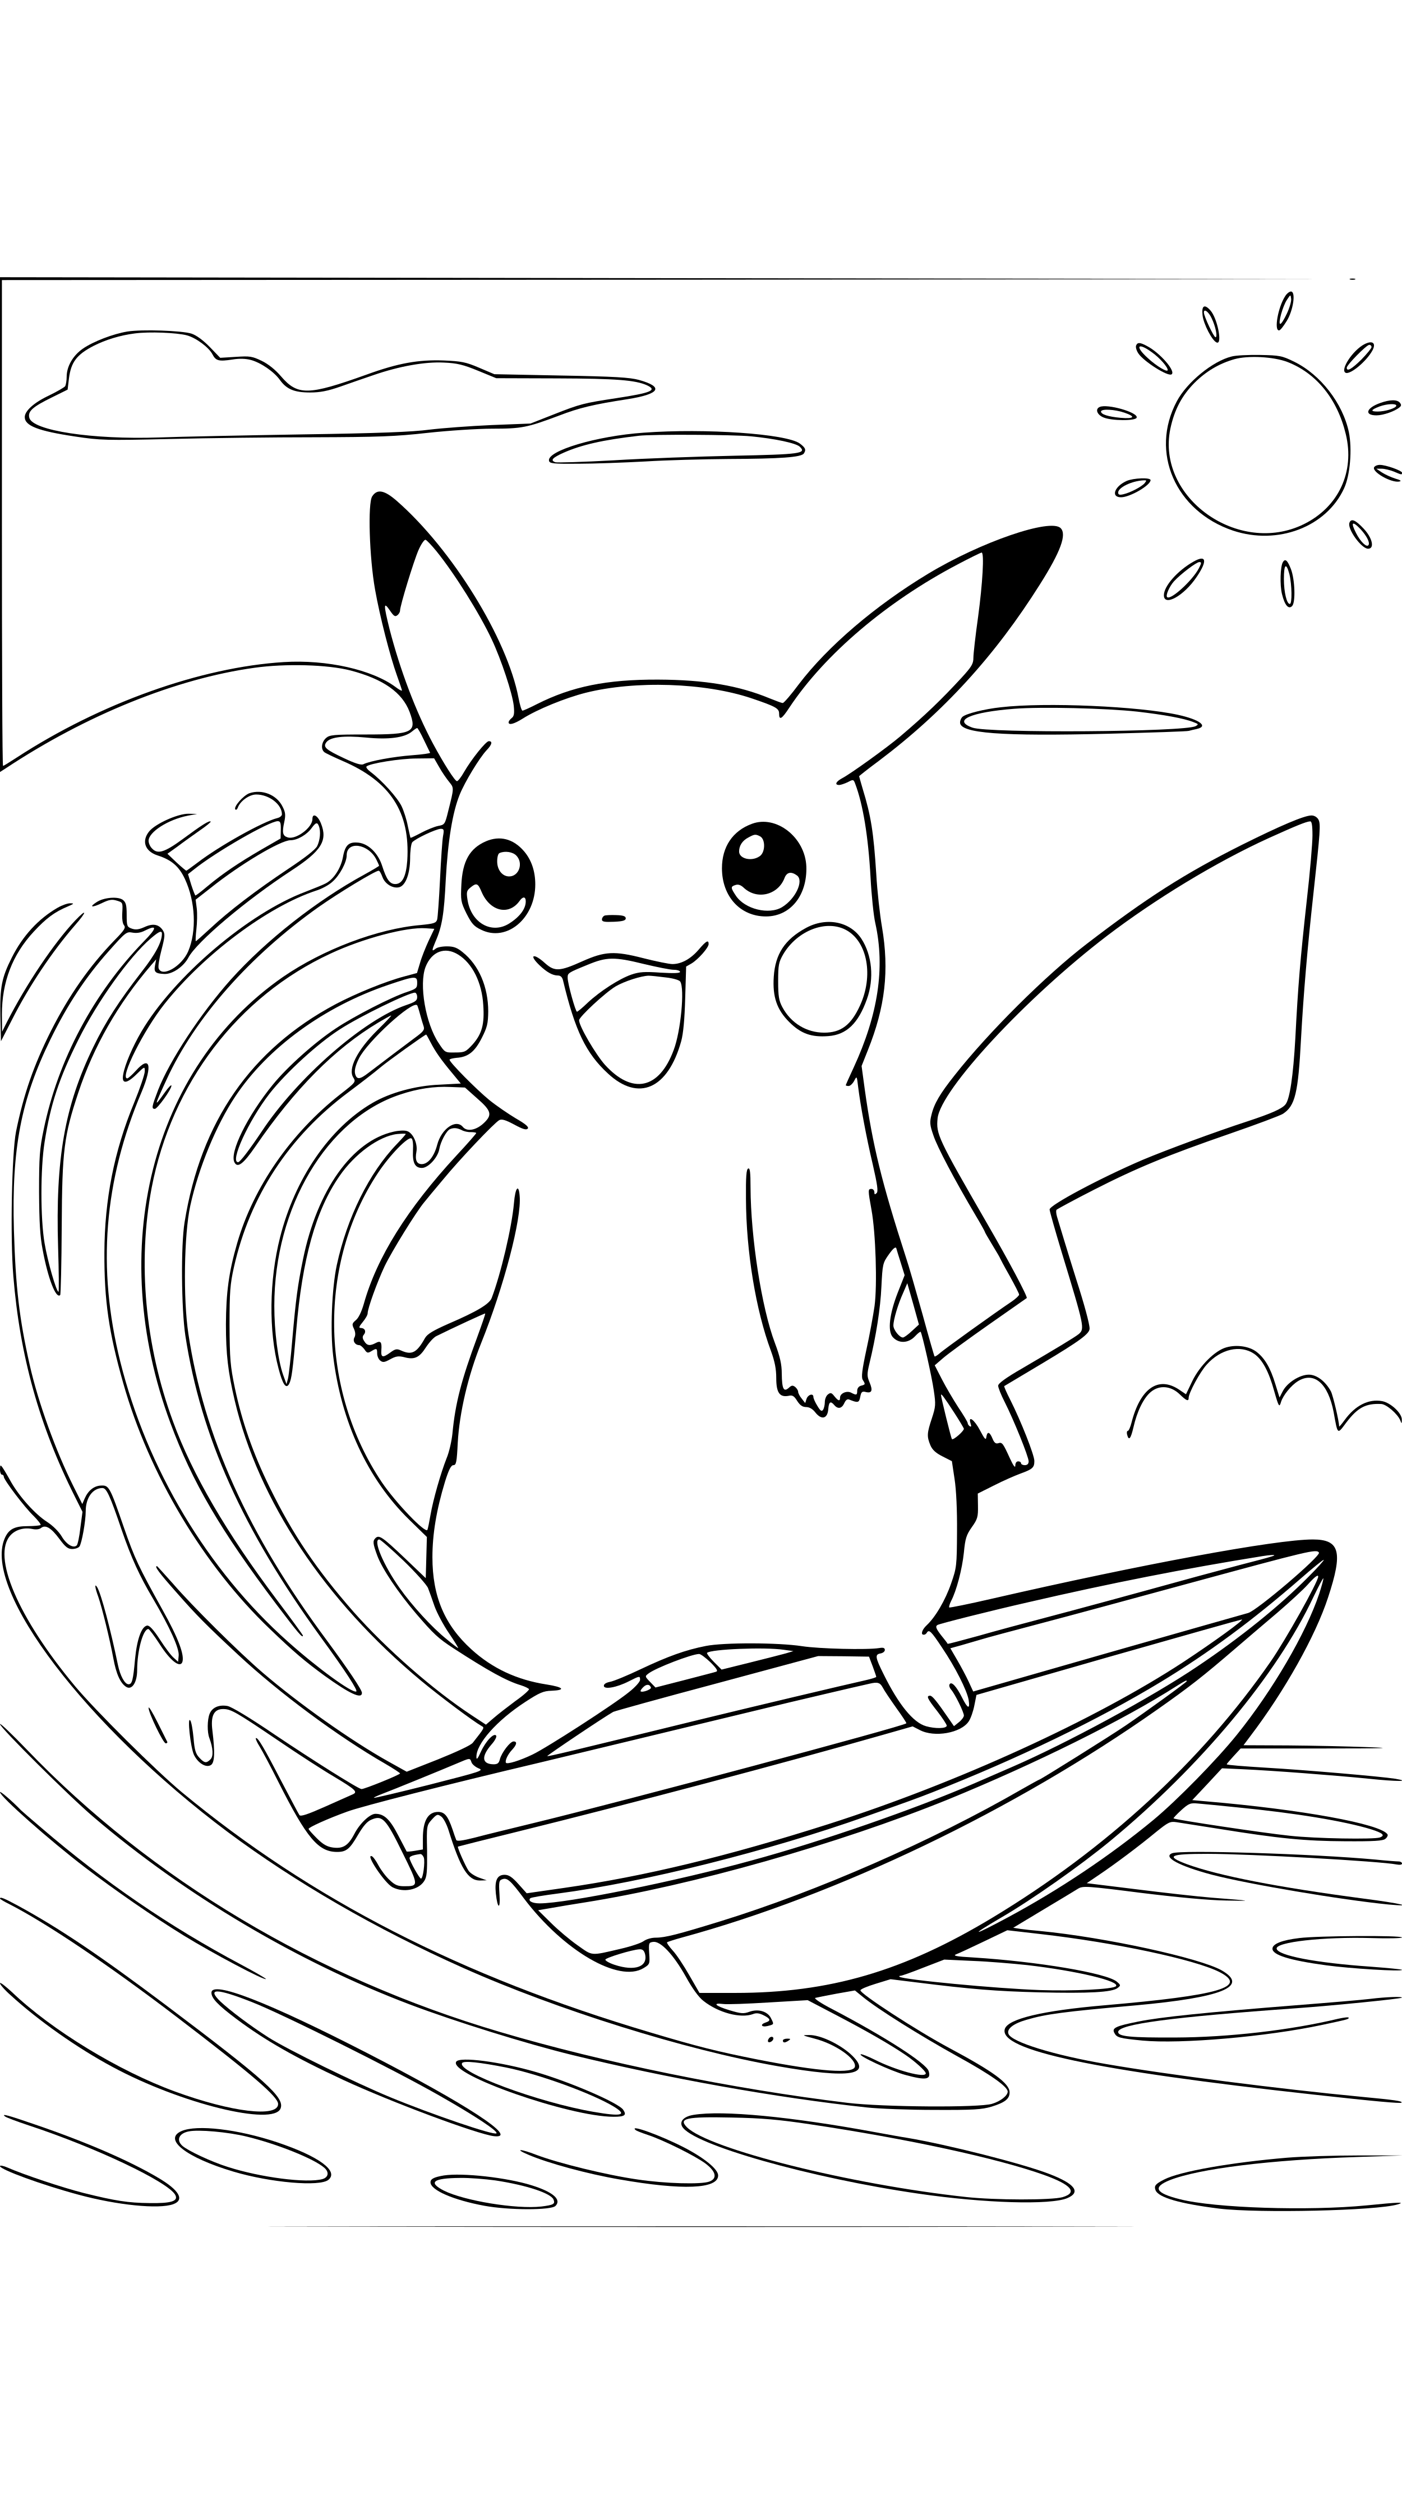 <?xml version="1.0" standalone="no"?>
<!DOCTYPE svg PUBLIC "-//W3C//DTD SVG 20010904//EN"
 "http://www.w3.org/TR/2001/REC-SVG-20010904/DTD/svg10.dtd">
<svg version="1.0" xmlns="http://www.w3.org/2000/svg"
 width="736pt" height="1312pt" viewBox="0 0 736 1312"
 preserveAspectRatio="xMidYMid meet">

<g transform="translate(0,1312) scale(0.1,-0.1)"
fill="#000000" stroke="none">
<path d="M0 10366 l0 -1298 28 18 c424 281 896 472 1307 529 163 23 385 17
505 -14 172 -45 271 -115 310 -217 40 -108 19 -119 -231 -119 -170 0 -189 -2
-208 -19 -23 -21 -28 -58 -8 -74 6 -5 50 -26 96 -46 251 -108 355 -269 339
-523 -6 -83 -26 -123 -63 -123 -29 0 -46 24 -69 96 -21 65 -70 114 -122 121
-53 6 -72 -11 -84 -77 -11 -58 -49 -116 -91 -137 -13 -7 -60 -26 -104 -43
-300 -112 -693 -446 -863 -735 -45 -77 -86 -171 -95 -223 -10 -52 16 -53 69
-1 44 43 44 43 44 16 0 -15 -25 -89 -56 -165 -105 -254 -155 -508 -156 -787
-1 -252 23 -417 99 -685 135 -477 421 -957 770 -1290 127 -122 184 -170 288
-246 131 -94 195 -124 195 -89 0 16 -72 123 -184 275 -414 557 -646 1072 -727
1609 -28 183 -23 522 10 673 43 197 136 423 236 573 170 256 467 472 804 586
142 48 151 48 151 10 0 -27 -5 -31 -52 -47 -79 -25 -282 -129 -377 -193 -109
-72 -253 -201 -328 -293 -134 -164 -230 -358 -202 -409 16 -31 46 -9 110 84
207 302 416 513 645 650 34 20 64 37 67 37 4 0 -29 -35 -72 -77 -106 -105
-156 -204 -126 -249 14 -22 12 -25 -68 -87 -260 -204 -457 -488 -542 -782 -44
-152 -58 -258 -59 -425 0 -158 11 -250 46 -400 124 -527 473 -1051 978 -1471
101 -84 274 -213 318 -238 16 -9 17 -8 -46 -88 -10 -13 -83 -47 -182 -87
l-165 -65 -97 54 c-195 109 -469 303 -658 465 -125 107 -371 351 -472 468 -45
50 -82 92 -84 92 -15 0 10 -34 105 -141 101 -115 151 -166 321 -324 215 -200
522 -428 772 -572 43 -25 78 -48 78 -51 0 -7 -188 -83 -202 -82 -16 0 -254
150 -455 285 -131 89 -227 147 -249 151 -45 8 -81 -8 -94 -42 -12 -31 -13 -95
-1 -126 20 -54 22 -96 6 -112 -22 -22 -32 -20 -59 9 -19 20 -25 41 -30 103 -4
42 -11 84 -17 92 -17 25 1 -141 19 -180 21 -44 64 -70 89 -54 20 12 22 66 8
181 -10 77 8 113 56 113 41 0 66 -14 289 -165 107 -73 239 -158 292 -189 117
-70 129 -82 97 -95 -13 -6 -79 -35 -146 -65 -88 -39 -124 -51 -131 -43 -5 7
-48 89 -97 182 -89 172 -123 230 -132 222 -2 -3 6 -22 20 -44 13 -21 57 -103
97 -183 151 -299 211 -370 310 -370 48 0 66 15 109 89 29 49 49 72 72 81 56
24 75 4 162 -174 86 -174 86 -176 9 -176 -34 0 -49 6 -77 33 -19 17 -45 52
-58 76 -13 25 -29 47 -36 49 -34 11 69 -142 109 -163 57 -30 136 -15 166 31
15 22 17 47 16 160 -3 133 -2 133 25 164 26 28 30 30 49 16 12 -8 29 -41 39
-73 62 -199 102 -263 164 -263 l36 1 -40 14 c-22 8 -47 24 -55 36 -16 23 -60
122 -56 127 2 1 140 36 307 77 610 151 1400 360 1922 509 l158 45 37 -19 c77
-41 218 -16 258 46 10 15 23 52 29 83 l11 55 690 198 c379 108 695 197 703
198 16 0 -149 -119 -305 -222 -464 -304 -1189 -636 -1865 -852 -528 -168 -963
-274 -1389 -335 l-195 -28 -43 48 c-33 37 -51 49 -73 49 -39 0 -53 -29 -46
-98 9 -84 25 -86 19 -3 -4 61 -2 72 13 77 27 11 44 -4 117 -102 207 -273 497
-442 626 -364 33 20 34 22 30 78 -3 55 -2 57 22 60 39 4 106 -68 170 -182 34
-62 68 -109 93 -128 78 -62 195 -93 260 -69 17 7 33 5 55 -6 37 -18 40 -29 12
-38 -31 -10 -24 -26 8 -19 36 9 36 8 20 40 -17 37 -67 52 -114 35 -30 -11 -44
-10 -104 8 -76 23 -92 40 -34 33 20 -3 128 1 240 8 l204 12 153 -80 c155 -81
277 -151 357 -205 51 -34 110 -87 110 -99 0 -27 -157 15 -271 73 -33 16 -65
29 -70 27 -18 -6 156 -87 232 -108 110 -30 138 -26 124 20 -13 41 -229 180
-506 325 -60 31 -97 56 -89 59 8 2 58 12 111 22 l97 17 43 -35 c77 -63 299
-202 492 -309 177 -97 267 -161 267 -187 0 -21 -38 -51 -82 -64 -68 -21 -574
-17 -758 5 -604 73 -1281 211 -1825 372 -966 285 -1832 802 -2486 1484 -77 80
-139 139 -139 132 0 -18 360 -376 490 -487 480 -410 1074 -762 1660 -984 238
-90 614 -207 851 -265 504 -123 1073 -225 1549 -276 63 -7 223 -13 355 -13
206 -1 249 2 300 17 71 22 95 41 95 75 0 47 -85 109 -315 232 -169 90 -472
287 -468 304 1 6 37 21 80 34 l78 24 130 -16 c296 -37 422 -47 650 -53 260 -6
383 0 412 23 17 13 17 15 -4 33 -53 45 -417 106 -753 127 -91 5 -110 9 -90 17
14 5 80 36 147 68 l121 58 174 -20 c393 -45 807 -133 939 -199 154 -79 -1
-123 -604 -175 -325 -28 -505 -71 -522 -124 -35 -111 467 -218 1625 -345 325
-36 452 -47 457 -42 8 8 -32 14 -212 31 -421 40 -1017 116 -1340 172 -270 46
-495 115 -511 158 -10 26 25 54 95 74 102 30 192 42 576 76 451 41 594 99 449
183 -114 65 -613 174 -954 207 -36 3 -82 8 -103 11 l-38 6 158 95 c87 52 170
102 184 111 24 14 48 13 330 -23 188 -23 357 -39 444 -40 148 -3 142 -2 -75
15 -74 6 -252 26 -395 44 l-260 32 65 44 c83 56 205 147 297 223 67 54 75 58
110 53 21 -3 121 -19 223 -35 316 -51 453 -64 661 -65 152 -1 200 2 212 13 9
7 14 18 11 23 -34 55 -454 131 -947 173 l-78 7 78 83 78 84 110 -5 c155 -7
483 -32 663 -50 143 -15 225 -15 137 0 -76 12 -470 46 -677 58 -114 7 -208 14
-208 18 0 3 17 22 37 44 l36 39 426 0 c339 0 388 2 241 7 -102 4 -290 8 -418
9 l-234 1 36 48 c178 234 342 525 408 728 79 239 62 304 -80 304 -194 0 -902
-131 -1685 -311 -121 -28 -221 -48 -224 -46 -2 3 2 18 10 34 28 53 58 167 67
254 7 74 13 93 42 134 30 42 33 54 32 112 l-1 64 86 43 c47 24 109 51 136 61
66 24 75 32 75 67 0 31 -70 209 -127 322 -19 37 -33 69 -31 71 2 1 92 55 201
120 197 118 247 155 247 182 0 24 -28 128 -70 258 -21 66 -50 161 -65 210 -15
50 -31 103 -36 119 -5 17 -6 33 -2 37 5 4 91 51 193 103 227 116 390 183 717
296 139 48 264 95 278 104 64 42 80 107 95 396 13 234 33 470 65 760 36 328
39 365 26 389 -7 12 -21 21 -36 21 -38 0 -162 -53 -365 -154 -301 -151 -501
-279 -815 -520 -214 -164 -517 -465 -693 -689 -77 -97 -108 -149 -122 -208
-10 -39 -9 -54 10 -108 19 -59 112 -235 221 -419 27 -45 49 -85 49 -87 0 -3
18 -34 40 -70 22 -36 40 -67 40 -69 0 -1 22 -43 50 -92 27 -49 50 -93 50 -99
0 -5 -17 -21 -37 -35 -91 -61 -360 -254 -380 -273 -13 -11 -25 -19 -27 -16 -2
2 -31 103 -64 224 -34 121 -72 254 -86 295 -127 393 -175 588 -216 880 l-17
125 33 83 c91 227 113 418 74 647 -11 64 -25 189 -30 278 -14 220 -28 306 -71
446 -10 35 -19 65 -19 67 0 1 46 38 103 80 341 257 611 553 847 928 108 171
141 261 108 294 -53 53 -418 -72 -695 -239 -277 -167 -528 -381 -680 -581 -40
-54 -78 -98 -84 -98 -5 0 -35 11 -67 24 -164 68 -341 98 -587 99 -271 1 -453
-36 -637 -129 -37 -19 -71 -34 -75 -34 -5 0 -14 30 -21 67 -59 311 -349 780
-638 1033 -66 58 -104 65 -130 25 -24 -36 -15 -323 15 -490 25 -141 79 -351
115 -451 14 -39 26 -74 26 -78 0 -4 -15 4 -32 17 -123 92 -362 146 -588 132
-436 -27 -963 -215 -1402 -501 -37 -24 -69 -44 -72 -44 -4 0 -6 574 -6 1275
l0 1275 3478 2 3477 3 -3483 5 -3482 5 0 -1299z m2292 -140 c96 -119 226 -327
289 -461 51 -108 109 -285 116 -349 4 -40 2 -55 -11 -65 -9 -7 -16 -17 -16
-22 0 -17 29 -9 75 20 76 48 223 108 330 135 259 65 626 53 870 -29 127 -43
145 -53 145 -80 0 -38 14 -30 55 33 185 278 510 554 881 749 66 35 124 63 127
63 15 0 5 -164 -18 -335 -14 -99 -25 -197 -25 -217 0 -32 -9 -47 -62 -105
-106 -115 -190 -196 -322 -308 -71 -60 -260 -196 -304 -219 -34 -18 -42 -36
-17 -36 9 0 29 7 46 15 28 15 30 15 39 -10 40 -106 68 -273 80 -490 5 -93 16
-201 25 -240 52 -234 15 -480 -114 -759 -23 -49 -41 -90 -41 -92 0 -2 7 -4 15
-4 8 0 21 12 29 27 14 27 14 27 21 -32 12 -96 42 -260 77 -408 24 -105 29
-140 20 -149 -9 -9 -12 -8 -12 5 0 9 -7 17 -15 17 -19 0 -19 -5 0 -110 22
-120 31 -394 16 -505 -7 -49 -26 -153 -43 -230 -23 -107 -27 -144 -19 -157 15
-24 14 -25 -9 -31 -12 -3 -20 -14 -20 -26 0 -24 -4 -25 -31 -11 -23 13 -59 -3
-59 -25 0 -21 -9 -19 -30 7 -15 19 -20 20 -34 9 -9 -7 -16 -25 -16 -40 0 -14
-4 -32 -9 -40 -7 -11 -14 -7 -30 20 -12 19 -21 40 -21 47 0 21 -28 13 -36 -10
l-7 -22 -18 23 c-11 13 -19 29 -19 36 0 7 -7 18 -15 25 -13 10 -19 10 -34 -4
-27 -24 -36 -6 -37 74 0 49 -9 89 -36 161 -70 185 -127 555 -128 817 0 79 -3
103 -12 99 -10 -3 -13 -43 -12 -158 1 -279 52 -587 131 -799 20 -55 28 -94 28
-143 0 -77 18 -102 65 -93 20 5 29 -1 45 -27 15 -23 28 -32 47 -32 17 0 34
-10 48 -28 32 -41 64 -34 68 16 3 40 12 46 32 22 19 -22 39 -18 52 10 8 18 17
24 27 19 45 -18 51 -17 57 15 5 26 10 30 29 25 32 -8 38 8 20 50 -14 33 -14
44 -1 99 35 144 58 290 63 404 6 118 7 124 39 169 22 31 35 42 39 33 2 -8 13
-43 24 -78 l20 -64 -36 -91 c-44 -113 -54 -201 -27 -233 31 -36 83 -34 118 4
14 15 27 25 29 23 8 -11 59 -236 69 -308 11 -73 10 -85 -10 -146 -26 -78 -27
-95 -8 -141 10 -24 28 -41 64 -59 l49 -25 14 -93 c9 -57 14 -165 13 -278 -1
-178 -2 -188 -31 -271 -30 -87 -82 -176 -128 -219 -25 -23 -33 -50 -16 -50 6
0 13 4 16 10 12 20 23 9 80 -77 71 -105 131 -225 140 -275 8 -52 -5 -47 -35
13 -29 58 -55 86 -65 69 -4 -6 0 -19 8 -28 20 -23 67 -118 67 -136 0 -8 -12
-24 -26 -35 l-26 -21 -27 39 c-63 92 -87 121 -98 121 -22 0 -15 -15 37 -81 27
-35 50 -70 50 -76 0 -16 -61 -17 -109 -3 -67 19 -144 114 -222 272 -45 90 -47
105 -16 110 12 2 22 10 22 18 0 11 -8 14 -30 10 -63 -10 -314 -4 -405 10 -123
19 -410 20 -505 1 -107 -21 -198 -54 -340 -121 -71 -34 -144 -64 -162 -67 -20
-4 -33 -11 -33 -21 0 -21 67 -9 130 23 59 30 60 30 60 8 0 -10 -26 -39 -58
-64 -78 -64 -433 -293 -507 -328 -69 -33 -133 -52 -139 -43 -6 11 10 45 33 69
24 26 27 43 7 43 -18 0 -63 -59 -72 -94 -5 -20 -12 -26 -33 -26 -62 1 -66 41
-10 105 17 19 27 39 24 45 -11 18 -55 -28 -81 -85 -16 -36 -23 -44 -23 -27 -2
69 107 192 256 289 75 49 96 58 138 59 77 3 64 19 -26 33 -155 24 -284 84
-394 184 -141 128 -205 278 -205 484 0 121 21 248 66 396 20 64 32 87 44 87
15 0 18 16 23 118 9 159 54 351 123 523 119 296 213 653 202 772 -5 66 -23 45
-30 -38 -11 -126 -69 -372 -117 -498 -12 -31 -76 -70 -225 -134 -84 -37 -113
-55 -125 -76 -43 -77 -69 -91 -126 -65 -22 10 -30 8 -55 -10 -41 -30 -51 -28
-48 13 3 42 -4 50 -30 36 -30 -16 -46 -14 -60 10 -10 15 -10 24 -2 34 14 17 5
35 -16 35 -12 0 -9 8 10 31 14 17 26 37 26 46 0 26 50 164 89 247 38 79 166
286 208 336 11 14 55 67 98 118 86 105 270 299 296 313 13 7 33 1 78 -23 44
-24 63 -30 71 -22 8 8 -8 23 -62 54 -40 24 -103 67 -140 97 -67 55 -208 197
-208 211 0 4 17 8 37 10 60 4 95 31 132 104 29 57 33 76 34 139 0 129 -49 244
-135 312 -29 24 -48 30 -82 30 -25 0 -52 -5 -60 -13 -20 -16 -20 -9 0 38 35
80 45 144 54 324 11 203 35 353 73 447 27 67 103 192 141 233 29 30 33 48 12
48 -15 0 -90 -93 -130 -162 -15 -27 -32 -48 -37 -48 -11 0 -70 93 -126 197
-91 170 -173 388 -228 601 -32 129 -32 147 1 99 21 -31 28 -36 40 -26 8 6 14
17 14 24 0 26 72 261 97 318 14 32 31 56 37 54 6 -2 32 -29 58 -61z m-67 -989
c17 -34 31 -65 33 -68 1 -3 -41 -9 -95 -13 -95 -7 -222 -30 -255 -47 -11 -6
-42 3 -101 31 -98 46 -112 59 -94 84 21 28 91 36 208 25 119 -12 202 -1 241
31 13 11 25 19 28 19 3 0 19 -28 35 -62z m81 -144 c15 -27 39 -61 52 -77 26
-32 26 -30 -5 -153 -17 -70 -19 -72 -53 -78 -19 -4 -59 -20 -89 -36 -30 -16
-55 -28 -56 -26 -1 1 -7 29 -14 61 -6 33 -21 80 -33 105 -22 45 -103 135 -162
179 -16 12 -26 25 -22 29 15 16 177 42 263 42 l92 1 27 -47z m4584 -358 c0
-41 -13 -195 -30 -342 -34 -307 -46 -449 -60 -723 -11 -196 -29 -320 -52 -347
-19 -23 -74 -47 -198 -88 -172 -56 -431 -152 -550 -202 -222 -95 -490 -238
-490 -261 0 -8 29 -110 64 -226 119 -391 121 -400 89 -428 -21 -17 -114 -73
-295 -179 -87 -50 -128 -80 -128 -92 0 -10 15 -48 34 -85 49 -97 126 -288 126
-312 0 -13 -7 -20 -20 -20 -11 0 -20 5 -20 10 0 6 -7 10 -15 10 -9 0 -15 -9
-15 -22 0 -15 -10 -2 -28 37 -37 81 -41 87 -62 80 -13 -4 -21 3 -30 25 -15 36
-27 39 -32 8 -2 -19 -9 -12 -33 34 -29 56 -64 82 -50 37 5 -15 4 -19 -4 -15
-6 4 -11 12 -11 17 0 5 -22 42 -49 82 -26 40 -65 106 -86 147 l-38 74 44 38
c24 21 132 100 239 175 107 75 197 138 200 140 6 6 -93 193 -209 393 -259 449
-267 467 -259 550 15 149 463 632 888 957 256 195 574 388 850 514 144 65 197
87 218 88 8 1 12 -20 12 -74z m-4564 -2 c-4 -21 -11 -123 -16 -228 -5 -104
-12 -200 -15 -211 -6 -19 -17 -22 -86 -29 -226 -19 -515 -129 -724 -273 -691
-480 -930 -1428 -590 -2342 115 -310 262 -561 557 -952 112 -148 138 -179 138
-162 0 3 -61 87 -135 185 -267 355 -445 660 -547 939 -147 400 -186 834 -112
1225 105 548 453 1005 939 1230 171 80 398 140 500 133 l45 -3 -30 -63 c-16
-35 -37 -87 -45 -116 l-16 -53 -67 -18 c-98 -26 -253 -89 -361 -146 -444 -237
-707 -616 -792 -1144 -20 -121 -17 -455 4 -595 82 -532 301 -1018 711 -1583
133 -182 197 -282 186 -285 -23 -8 -201 121 -359 262 -421 375 -739 906 -880
1471 -122 490 -86 946 113 1415 58 139 43 193 -31 110 -20 -22 -40 -40 -45
-40 -41 0 87 254 195 390 207 261 544 512 795 595 30 9 69 30 87 47 38 33 75
102 75 139 0 77 113 61 155 -21 8 -16 15 -31 15 -34 0 -2 -35 -23 -77 -46
-251 -137 -516 -345 -701 -551 -158 -177 -322 -426 -382 -580 -33 -87 -36 -99
-17 -99 14 1 87 102 87 122 0 7 -16 -9 -35 -36 -58 -82 -57 -76 10 69 148 322
436 648 797 904 105 74 298 191 316 191 5 0 13 -15 20 -34 14 -37 57 -62 90
-52 32 11 54 70 55 149 0 40 5 78 11 86 14 18 124 70 150 71 16 0 18 -5 12
-37z m79 -623 c75 -46 125 -147 132 -265 7 -101 -7 -151 -55 -206 -37 -40 -42
-43 -93 -43 -53 -1 -53 -1 -86 49 -69 103 -104 308 -69 400 32 81 101 108 171
65z m-215 -223 c0 -19 -10 -26 -57 -42 -223 -76 -574 -383 -760 -665 -63 -94
-113 -160 -123 -160 -45 0 55 218 165 360 86 110 254 264 370 338 107 69 358
191 393 192 6 0 12 -10 12 -23z m15 -90 c6 -23 15 -52 19 -64 6 -18 -2 -28
-46 -60 -52 -39 -176 -132 -245 -185 -45 -35 -61 -35 -69 -3 -4 17 2 43 20 79
43 88 280 305 306 280 2 -3 9 -24 15 -47z m56 -149 c25 -48 54 -90 116 -164
l42 -51 -112 -6 c-125 -5 -260 -42 -352 -96 -225 -131 -407 -397 -485 -706
-57 -225 -60 -491 -8 -687 22 -85 40 -111 56 -81 13 25 19 71 37 279 32 378
102 631 227 811 80 117 208 210 303 221 25 2 45 3 45 0 0 -2 -22 -27 -48 -54
-144 -150 -260 -384 -314 -634 -26 -122 -35 -345 -19 -477 42 -346 181 -646
399 -859 l93 -91 -3 -108 -3 -108 -110 105 c-116 110 -135 124 -154 105 -15
-15 -14 -28 10 -93 26 -69 107 -190 204 -304 92 -107 114 -128 197 -182 182
-118 278 -171 352 -193 22 -7 41 -16 43 -21 1 -5 -30 -33 -70 -61 -39 -29 -91
-69 -114 -89 l-42 -36 -73 48 c-204 134 -449 349 -621 543 -197 225 -320 407
-442 656 -86 176 -144 340 -182 520 -24 116 -27 151 -28 330 0 174 3 214 23
304 84 373 288 685 602 919 63 47 138 105 165 128 40 34 233 172 242 174 2 0
12 -19 24 -42z m244 -293 c77 -67 81 -88 30 -134 -39 -34 -84 -41 -105 -16
-36 44 -113 -9 -135 -94 -16 -61 -48 -101 -81 -101 -27 0 -36 22 -28 65 8 43
-19 101 -51 109 -14 4 -45 2 -70 -4 -217 -49 -400 -307 -474 -668 -28 -136
-38 -211 -56 -417 -8 -99 -19 -193 -23 -210 l-8 -30 -18 50 c-27 78 -46 229
-46 361 0 518 276 982 660 1109 91 31 181 44 263 40 l78 -3 64 -57z m-82 -166
c12 -7 34 -12 49 -11 15 0 28 -2 28 -5 0 -3 -46 -56 -103 -117 -259 -280 -419
-536 -487 -779 -12 -42 -28 -75 -42 -86 -20 -17 -21 -22 -10 -45 8 -18 9 -33
3 -45 -11 -19 3 -41 25 -41 6 0 18 -10 27 -22 13 -20 18 -21 36 -10 28 17 31
16 31 -12 0 -13 7 -30 16 -37 14 -11 22 -10 53 7 29 16 43 18 72 11 54 -15 80
-3 114 50 17 26 41 53 55 60 89 44 255 121 257 119 2 -2 -17 -56 -41 -122 -84
-227 -116 -349 -131 -509 -4 -38 -17 -97 -31 -130 -30 -76 -70 -215 -84 -296
-6 -35 -13 -70 -16 -78 -8 -24 -168 143 -240 250 -326 487 -334 1150 -19 1624
61 92 157 191 175 180 7 -4 10 -29 8 -65 -3 -64 11 -90 47 -90 33 0 83 54 91
98 7 41 38 98 57 106 20 8 37 6 60 -5z m2364 -1055 c-20 -19 -41 -34 -47 -34
-18 0 -50 40 -50 63 0 30 24 112 52 173 l21 49 31 -109 30 -108 -37 -34z m222
-428 c28 -43 51 -82 51 -85 0 -13 -58 -63 -63 -54 -5 8 -57 219 -57 231 0 11
17 -12 69 -92z m-2890 -778 c64 -62 121 -126 128 -143 6 -16 22 -59 34 -95 13
-36 47 -100 76 -142 29 -43 51 -78 48 -78 -2 0 -30 21 -62 48 -74 59 -180 175
-245 267 -85 120 -142 255 -107 255 6 0 64 -51 128 -112z m4805 43 c11 -18
-329 -307 -372 -317 -15 -4 -346 -98 -735 -209 l-708 -203 -24 52 c-13 28 -40
79 -60 113 l-36 62 58 16 c32 9 78 23 103 30 25 8 167 46 315 85 149 39 502
135 785 212 622 169 662 179 674 159z m-235 -15 c-2 -3 -56 -18 -119 -34 -63
-16 -191 -51 -285 -76 -370 -102 -609 -167 -795 -216 -107 -28 -267 -71 -354
-96 -87 -24 -160 -43 -161 -42 0 2 -16 23 -35 46 -27 35 -30 46 -19 53 11 7
285 76 479 120 432 100 824 177 1230 242 38 6 64 7 59 3z m180 -112 c-149
-151 -357 -319 -584 -471 -237 -160 -688 -404 -972 -527 -43 -19 -132 -57
-198 -86 -312 -135 -805 -306 -1170 -405 -396 -109 -970 -225 -1112 -225 -39
0 -63 13 -49 27 3 4 69 15 147 25 450 59 1104 223 1614 404 241 85 260 92 350
127 445 175 872 381 1200 580 252 153 479 321 730 539 66 58 122 103 124 101
3 -2 -33 -42 -80 -89z m51 1 c0 -27 -172 -334 -249 -445 -363 -524 -864 -985
-1461 -1345 -468 -282 -855 -395 -1351 -395 l-187 0 -53 92 c-29 51 -68 110
-87 130 -19 21 -33 41 -30 44 3 2 38 14 79 25 818 223 1741 666 2494 1196 171
120 243 177 407 318 58 50 158 135 224 191 65 56 137 122 159 147 37 41 55 55
55 42z m5 -91 c-69 -206 -244 -506 -431 -738 -106 -132 -316 -346 -439 -448
-225 -186 -493 -366 -765 -512 -186 -100 -206 -101 -35 -1 159 92 419 275 575
404 473 391 872 869 1065 1279 27 56 50 100 52 98 2 -2 -8 -39 -22 -82z
m-2810 -293 l50 -7 -40 -12 c-22 -6 -107 -28 -188 -48 l-149 -37 -41 41 c-23
23 -38 44 -35 47 19 19 302 31 403 16z m-385 -66 c32 -32 40 -45 30 -49 -8 -3
-83 -22 -167 -44 l-152 -39 -28 29 c-28 29 -28 30 -8 45 38 29 225 101 265
102 8 0 35 -20 60 -44z m851 -20 c10 -27 19 -53 19 -56 0 -3 -26 -11 -57 -18
-95 -21 -622 -146 -863 -205 -694 -170 -803 -196 -807 -193 -3 3 298 205 346
232 7 4 252 72 545 150 l531 143 134 -1 133 -2 19 -50z m1649 -79 c0 -5 -217
-162 -320 -232 -79 -54 -447 -284 -453 -284 -2 0 -44 -23 -93 -51 -471 -272
-1074 -536 -1579 -692 -227 -70 -293 -87 -343 -87 -23 0 -49 -8 -63 -18 -13
-10 -67 -28 -119 -40 -163 -38 -147 -39 -228 18 -40 28 -103 81 -140 118 l-67
66 70 12 c39 7 117 20 175 29 563 89 1331 307 1906 540 455 186 922 417 1203
597 45 28 51 31 51 24z m-1596 -33 c8 -16 40 -63 71 -107 31 -43 55 -79 53
-81 -16 -16 -1502 -413 -1943 -520 -126 -31 -272 -66 -323 -80 -68 -17 -94
-20 -97 -12 -3 7 -12 32 -20 57 -24 69 -41 90 -75 90 -53 0 -80 -46 -80 -139
l0 -58 -41 -7 c-23 -4 -43 -5 -44 -4 -1 2 -21 40 -45 86 -43 83 -73 112 -119
112 -29 0 -83 -51 -111 -106 -32 -61 -59 -78 -112 -71 -30 4 -52 16 -84 48
-24 24 -44 46 -44 50 0 8 101 54 204 91 76 28 523 142 1006 256 176 42 693
167 1315 317 81 19 325 77 420 98 42 10 55 6 69 -20z m-1217 0 c4 -10 -45 -28
-54 -20 -2 3 4 12 13 21 17 18 35 17 41 -1z m-942 -392 c3 -10 20 -25 37 -32
30 -12 17 -16 -257 -86 -159 -40 -290 -71 -292 -69 -2 2 18 11 44 21 56 21
313 126 393 160 68 29 67 29 75 6z m4020 -237 c306 -30 561 -72 702 -115 63
-20 76 -32 47 -43 -30 -11 -339 -6 -474 9 -135 14 -601 84 -609 91 -2 2 16 21
40 43 40 36 48 39 89 35 25 -2 117 -11 205 -20z m-4270 -264 c7 -23 -4 -110
-15 -110 -8 0 -60 93 -60 108 0 9 19 16 57 21 6 0 14 -8 18 -19z m1161 -505
c17 -68 -53 -93 -161 -57 -27 9 -49 22 -47 27 3 10 140 52 179 54 16 1 24 -6
29 -24z m2007 -59 c260 -30 491 -85 465 -111 -15 -16 -227 -26 -398 -20 -232
8 -723 55 -738 70 -3 3 0 5 6 5 6 0 60 19 120 43 l109 42 150 -7 c82 -3 211
-14 286 -22z"/>
<path d="M3947 8796 c-101 -37 -157 -121 -157 -233 0 -148 96 -253 231 -253
128 0 217 110 212 262 -6 153 -158 272 -286 224z m44 -66 c28 -16 27 -84 -3
-104 -41 -29 -108 -14 -108 25 0 30 17 57 48 73 33 18 38 19 63 6z m193 -205
c37 -28 -8 -123 -78 -166 -69 -42 -196 -11 -243 60 -28 42 -28 48 -2 56 14 5
28 0 43 -14 70 -66 181 -39 215 52 12 30 35 34 65 12z"/>
<path d="M2550 8704 c-84 -37 -122 -103 -128 -227 -4 -82 -3 -91 27 -152 27
-53 39 -67 77 -85 134 -66 284 60 284 238 0 69 -20 128 -58 173 -57 67 -128
85 -202 53z m160 -74 c39 -39 15 -110 -37 -110 -36 0 -63 34 -63 79 0 22 5 42
13 44 28 12 68 6 87 -13z m-181 -193 c44 -101 143 -124 199 -45 17 24 32 23
32 -3 0 -40 -33 -83 -90 -118 -92 -55 -198 7 -216 128 -6 39 -4 47 16 63 32
26 39 23 59 -25z"/>
<path d="M3173 8314 c-7 -3 -13 -12 -13 -20 0 -12 13 -14 63 -12 47 2 62 7 62
18 0 11 -13 16 -50 17 -27 1 -56 0 -62 -3z"/>
<path d="M4230 8249 c-110 -60 -160 -136 -168 -255 -7 -106 16 -173 81 -238
61 -61 116 -81 206 -74 95 7 157 67 202 194 39 109 27 231 -29 317 -60 91
-185 115 -292 56z m215 -12 c109 -62 141 -239 70 -394 -47 -103 -100 -143
-188 -143 -93 0 -175 50 -220 134 -18 34 -22 57 -22 136 0 86 3 100 27 142 75
126 229 184 333 125z"/>
<path d="M3668 8136 c-42 -49 -91 -76 -138 -76 -17 0 -86 14 -153 31 -152 39
-202 36 -319 -16 -120 -54 -146 -55 -196 -11 -61 56 -89 46 -29 -11 38 -36 68
-53 96 -53 14 0 23 -9 27 -27 63 -263 120 -381 235 -487 161 -150 315 -82 385
169 11 40 18 115 21 226 l5 166 28 16 c35 21 90 83 90 102 0 24 -13 17 -52
-29z m-286 -76 c67 -16 137 -30 155 -30 18 0 33 -5 33 -11 0 -7 -32 -8 -102
-4 -84 6 -112 4 -153 -10 -64 -22 -166 -88 -230 -148 -27 -26 -52 -47 -56 -47
-8 0 -49 148 -49 178 0 25 1 26 104 68 101 42 140 43 298 4z m112 -70 c38 -4
73 -14 77 -22 24 -37 3 -260 -34 -358 -76 -207 -217 -237 -361 -79 -49 55
-136 203 -136 234 0 18 137 145 192 178 46 27 134 55 173 56 11 0 51 -4 89 -9z"/>
<path d="M7088 11653 c6 -2 18 -2 25 0 6 3 1 5 -13 5 -14 0 -19 -2 -12 -5z"/>
<path d="M6747 11566 c-38 -58 -60 -183 -32 -180 6 0 23 22 39 48 35 55 50
156 23 156 -8 0 -22 -11 -30 -24z m9 -91 c-14 -30 -29 -55 -35 -55 -13 0 13
95 36 128 18 27 18 27 21 4 2 -12 -8 -47 -22 -77z"/>
<path d="M6313 11465 c5 -46 51 -135 75 -143 30 -10 3 128 -34 169 -31 35 -47
25 -41 -26z m48 -16 c20 -41 32 -99 20 -99 -9 0 -61 110 -61 130 0 22 25 4 41
-31z"/>
<path d="M669 11380 c-74 -12 -179 -52 -234 -90 -52 -36 -85 -93 -85 -147 0
-21 -4 -43 -8 -50 -4 -6 -42 -28 -85 -49 -79 -37 -127 -81 -127 -113 0 -46 70
-73 264 -102 133 -20 162 -21 501 -13 198 5 538 9 755 9 336 1 425 4 594 23
110 12 263 22 340 22 156 0 183 6 349 68 109 42 181 59 362 87 170 27 192 64
59 101 -47 13 -129 18 -409 23 l-350 7 -80 34 c-70 30 -93 34 -185 38 -134 5
-241 -14 -408 -75 -305 -109 -359 -110 -447 -8 -29 34 -66 64 -101 81 -50 24
-62 26 -136 21 l-82 -5 -55 57 c-35 36 -71 62 -96 70 -50 16 -261 23 -336 11z
m312 -20 c48 -13 115 -63 134 -99 18 -35 33 -39 105 -28 36 6 69 5 96 -2 53
-14 123 -62 154 -106 35 -48 75 -65 158 -65 53 0 93 8 159 31 48 17 126 44
173 60 136 47 271 71 370 66 70 -3 102 -11 180 -43 l95 -39 320 -1 c311 -1
410 -9 471 -36 56 -26 23 -40 -162 -68 -170 -26 -185 -29 -332 -87 l-117 -46
-205 -8 c-113 -5 -259 -16 -325 -24 -89 -12 -264 -19 -670 -25 -302 -5 -640
-12 -750 -16 -350 -12 -664 36 -681 103 -9 34 16 57 118 107 l83 41 7 59 c11
85 40 124 128 170 65 33 140 56 218 66 76 10 219 4 273 -10z"/>
<path d="M7164 11314 c-62 -31 -132 -138 -99 -151 25 -9 109 61 140 118 20 38
1 54 -41 33z m36 -16 c0 -6 -24 -35 -53 -65 -52 -51 -77 -65 -77 -43 0 15 104
120 118 120 7 0 12 -5 12 -12z"/>
<path d="M5964 11306 c-3 -8 2 -26 12 -41 28 -42 154 -122 174 -110 25 15 -61
114 -129 149 -37 20 -50 20 -57 2z m83 -35 c41 -29 83 -77 83 -93 0 -15 -60
21 -106 64 -68 62 -51 83 23 29z"/>
<path d="M6466 11249 c-99 -24 -235 -135 -288 -235 -143 -267 -8 -577 295
-679 235 -78 490 19 583 222 32 69 43 206 25 295 -32 151 -148 301 -286 369
-65 32 -77 34 -180 36 -60 1 -128 -2 -149 -8z m293 -29 c152 -59 262 -195 306
-379 48 -198 -38 -382 -220 -472 -343 -169 -776 140 -701 501 21 99 60 173
126 240 61 61 130 102 211 125 72 20 205 13 278 -15z"/>
<path d="M7246 11005 c-74 -26 -86 -65 -20 -65 35 0 96 21 121 42 10 8 10 14
2 24 -14 18 -53 17 -103 -1z m84 -14 c0 -13 -57 -31 -98 -31 -40 0 -36 9 11
27 39 14 87 16 87 4z"/>
<path d="M5773 10984 c-25 -11 -14 -41 20 -55 42 -18 169 -19 174 -1 10 27
-154 74 -194 56z m130 -30 c61 -21 52 -33 -20 -27 -65 6 -103 18 -103 33 0 15
71 12 123 -6z"/>
<path d="M3379 10849 c-247 -17 -507 -95 -497 -147 3 -15 21 -17 153 -16 83 0
241 6 353 12 112 7 307 12 435 13 276 1 384 9 397 29 13 20 8 30 -21 52 -69
51 -495 81 -820 57z m562 -19 c127 -12 239 -36 258 -55 36 -35 3 -40 -347 -47
-185 -4 -469 -14 -630 -24 -161 -9 -299 -13 -307 -10 -27 10 -16 23 44 50 93
41 204 67 396 89 66 8 496 6 586 -3z"/>
<path d="M7214 10668 c-15 -24 92 -85 133 -75 12 2 4 8 -22 15 -22 7 -53 21
-70 32 l-30 20 28 0 c15 0 44 -7 64 -15 42 -18 43 -18 43 -6 0 11 -85 41 -116
41 -13 0 -26 -5 -30 -12z"/>
<path d="M5915 10596 c-65 -29 -85 -86 -30 -86 47 0 155 63 155 90 0 15 -90
11 -125 -4z m94 -12 c-15 -18 -73 -49 -111 -58 -21 -5 -28 -3 -28 9 0 26 71
61 134 64 16 1 16 -1 5 -15z"/>
<path d="M7084 10376 c-12 -32 63 -136 98 -136 35 0 23 56 -23 105 -43 46 -66
56 -75 31z m58 -33 c33 -36 51 -71 42 -84 -9 -14 -42 17 -65 63 -30 58 -20 66
23 21z"/>
<path d="M6265 10172 c-83 -47 -155 -128 -155 -176 0 -62 106 -3 172 96 58 85
51 119 -17 80z m29 -34 c-33 -64 -149 -170 -167 -152 -9 9 12 56 36 83 36 39
118 101 133 101 12 0 12 -5 -2 -32z"/>
<path d="M6735 10170 c-14 -22 -17 -120 -5 -168 14 -58 34 -82 53 -63 19 19
15 139 -6 194 -18 46 -30 57 -42 37z m34 -64 c13 -54 15 -156 2 -156 -16 0
-31 62 -31 131 0 79 12 89 29 25z"/>
<path d="M5255 9408 c-85 -9 -182 -33 -202 -50 -7 -6 -13 -19 -13 -30 0 -57
212 -73 781 -59 223 6 412 12 420 15 8 2 26 7 42 10 62 14 15 49 -98 74 -205
45 -696 67 -930 40z m715 -23 c138 -16 245 -35 295 -55 27 -10 28 -12 12 -21
-54 -31 -1090 -38 -1172 -8 -107 38 -11 81 220 99 143 11 480 3 645 -15z"/>
<path d="M1310 8957 c-33 -12 -87 -74 -74 -86 4 -3 9 1 12 9 12 35 60 70 97
70 68 0 135 -52 135 -104 0 -8 -11 -17 -25 -20 -76 -19 -305 -147 -417 -233
-31 -23 -58 -43 -60 -43 -2 0 -26 20 -52 44 l-47 45 53 38 c29 22 81 59 115
83 35 24 61 45 59 48 -7 7 -48 -19 -144 -90 -98 -72 -135 -84 -165 -50 -10 10
-17 28 -17 39 0 46 103 112 207 132 l48 9 -45 1 c-56 1 -176 -53 -208 -94 -40
-51 -20 -104 46 -125 72 -23 112 -57 143 -124 55 -118 62 -273 17 -379 -34
-79 -137 -138 -155 -90 -4 9 3 53 15 98 18 70 19 83 7 102 -21 32 -52 38 -97
17 -29 -13 -46 -15 -66 -8 -25 9 -27 13 -27 73 0 51 -4 65 -20 78 -26 19 -101
13 -138 -12 -42 -27 -24 -30 28 -5 37 18 53 21 78 13 31 -9 32 -10 29 -62 -2
-31 1 -58 9 -67 10 -13 3 -25 -48 -77 -134 -138 -241 -292 -335 -477 -91 -181
-144 -333 -184 -530 -22 -114 -31 -555 -14 -758 34 -417 136 -785 323 -1157
l40 -80 -11 -83 c-5 -46 -14 -88 -19 -93 -17 -17 -54 4 -79 47 -15 25 -46 56
-75 75 -63 40 -145 131 -190 209 -18 33 -39 68 -46 78 -11 15 -12 14 -13 -10
0 -16 5 -28 10 -28 6 0 10 -5 10 -11 0 -16 109 -160 156 -205 23 -23 40 -45
37 -48 -4 -3 -34 -6 -67 -6 -71 0 -101 -16 -122 -66 -114 -272 429 -984 1171
-1539 356 -265 778 -509 1235 -713 495 -221 1167 -431 1650 -516 387 -68 508
-48 383 65 -62 54 -159 99 -215 98 -41 0 -39 -1 29 -19 108 -28 219 -105 211
-147 -7 -39 -186 -26 -508 37 -217 43 -316 68 -564 142 -998 296 -1782 699
-2461 1261 -136 113 -454 429 -561 557 -300 360 -439 685 -338 793 27 29 71
41 114 32 19 -4 36 -2 45 5 23 19 53 2 96 -56 32 -43 45 -54 68 -54 16 0 33 6
38 13 12 16 33 132 33 186 0 70 37 121 88 121 21 0 39 -38 101 -221 50 -145
93 -240 165 -361 88 -150 138 -261 134 -298 l-3 -32 -22 20 c-13 10 -46 54
-73 96 -35 54 -56 76 -68 74 -29 -5 -53 -72 -63 -175 -10 -113 -16 -133 -34
-133 -20 0 -44 44 -56 102 -38 184 -87 369 -108 406 -16 26 -13 0 5 -49 20
-58 61 -225 79 -323 15 -82 37 -131 68 -150 30 -18 57 24 57 88 0 102 31 216
59 216 4 0 31 -36 59 -79 54 -85 106 -127 119 -95 13 36 -21 127 -104 275
-126 227 -146 269 -203 433 -73 212 -78 221 -119 219 -37 -1 -68 -26 -86 -67
l-13 -30 -46 92 c-93 186 -185 439 -230 638 -55 244 -74 408 -83 709 -12 428
37 683 192 1000 89 182 184 326 306 463 89 100 93 103 125 97 22 -4 44 0 63
10 68 34 66 15 -5 -57 -263 -271 -450 -622 -525 -988 -21 -100 -24 -142 -24
-325 1 -158 5 -233 19 -305 28 -151 70 -259 92 -237 3 3 7 165 8 359 2 402 12
477 87 703 81 244 208 466 383 670 l26 30 -6 -31 c-7 -36 1 -44 50 -46 42 -1
100 39 125 86 43 82 302 301 544 459 154 101 188 155 152 245 -17 43 -45 57
-45 23 0 -45 -87 -110 -130 -96 -26 8 -30 25 -18 79 8 38 7 52 -9 83 -30 61
-106 92 -173 70z m164 -193 l-1 -45 -99 -57 c-122 -71 -205 -127 -283 -192
-33 -28 -62 -50 -65 -50 -2 0 -12 25 -22 56 l-17 56 33 26 c112 90 394 252
438 252 14 0 17 -9 16 -46z m200 20 c11 -28 6 -74 -9 -105 -10 -19 -64 -61
-153 -120 -169 -113 -311 -221 -407 -311 -40 -37 -75 -68 -77 -68 -2 0 -1 28
3 63 4 34 5 83 2 108 l-6 47 78 61 c155 124 368 251 420 251 36 0 86 29 111
64 22 30 30 32 38 10z m-824 -565 c0 -43 -34 -107 -106 -199 -120 -155 -189
-261 -254 -395 -151 -311 -199 -586 -185 -1052 4 -128 5 -233 2 -233 -11 0
-57 159 -73 255 -22 129 -22 391 0 530 31 199 76 335 178 539 99 199 267 434
380 531 43 37 58 43 58 24z"/>
<path d="M303 8356 c-101 -58 -184 -148 -241 -262 -53 -105 -63 -156 -60 -305
l3 -134 59 115 c88 174 211 357 329 493 65 74 65 92 1 25 -111 -118 -256 -333
-358 -533 l-25 -50 -1 90 c0 171 55 314 167 435 66 71 109 103 178 132 33 14
36 17 15 17 -14 1 -44 -10 -67 -23z"/>
<path d="M6437 6048 c-58 -16 -139 -96 -178 -177 l-33 -69 -37 25 c-109 72
-203 6 -249 -174 -6 -24 -15 -43 -19 -43 -5 0 -7 -9 -4 -20 9 -34 19 -22 33
38 19 84 53 154 91 186 45 38 106 33 153 -13 34 -33 46 -38 46 -18 0 26 60
137 95 175 73 82 176 105 248 57 44 -30 78 -94 106 -196 24 -84 27 -88 36 -57
11 35 53 87 89 109 85 52 158 -12 187 -162 22 -122 19 -119 66 -56 60 79 102
102 184 98 27 -1 86 -52 100 -86 7 -19 8 -19 8 4 1 33 -57 88 -103 97 -71 13
-141 -22 -197 -99 -16 -22 -29 -37 -29 -34 0 27 -32 162 -43 184 -28 52 -74
88 -116 88 -48 0 -114 -42 -137 -87 l-17 -33 -22 71 c-26 86 -56 136 -99 169
-38 29 -104 39 -159 23z"/>
<path d="M780 4156 c0 -27 77 -186 90 -186 6 0 10 3 8 8 -2 4 -25 50 -51 102
-26 52 -47 87 -47 76z"/>
<path d="M0 3714 c0 -23 259 -252 446 -395 157 -120 357 -258 519 -358 148
-91 423 -237 431 -228 2 2 -58 37 -133 77 -374 199 -713 431 -1043 714 -58 49
-107 92 -110 95 -42 44 -110 103 -110 95z"/>
<path d="M6153 3393 c-50 -20 38 -67 207 -112 191 -50 685 -133 930 -157 144
-13 62 6 -131 31 -455 60 -762 120 -929 181 -114 43 -91 54 110 54 219 0 908
-39 993 -56 16 -3 27 -1 27 5 0 6 -8 11 -17 11 -10 0 -65 4 -123 10 -327 30
-1022 52 -1067 33z"/>
<path d="M0 3155 c0 -2 22 -16 49 -29 192 -98 521 -319 876 -590 402 -307 535
-421 535 -459 0 -72 -245 -43 -540 65 -296 108 -649 323 -857 522 -35 32 -63
54 -63 47 0 -7 25 -36 57 -64 143 -131 350 -277 533 -375 358 -193 847 -313
883 -218 22 57 -76 146 -605 544 -342 257 -554 400 -772 519 -76 41 -96 49
-96 38z"/>
<path d="M6821 2948 c-93 -11 -141 -31 -141 -56 0 -33 90 -61 282 -87 124 -17
398 -34 398 -24 0 3 -75 10 -167 17 -287 20 -484 58 -491 94 -7 35 245 63 496
56 89 -3 162 -1 162 3 0 12 -444 9 -539 -3z"/>
<path d="M1110 2661 c0 -29 34 -65 133 -139 149 -111 304 -200 560 -319 253
-117 704 -285 791 -295 134 -14 -143 167 -664 435 -525 270 -820 384 -820 318z
m210 -48 c162 -63 758 -361 987 -492 190 -108 310 -188 299 -198 -12 -12 -338
99 -556 189 -182 75 -541 251 -640 314 -94 60 -203 142 -253 189 -73 71 -20
70 163 -2z"/>
<path d="M7195 2629 c-38 -5 -216 -20 -395 -34 -468 -37 -711 -62 -823 -85
-121 -24 -141 -34 -127 -60 13 -25 27 -28 147 -40 202 -19 652 20 943 82 140
30 140 30 140 38 0 4 -26 1 -57 -6 -250 -60 -576 -97 -853 -98 -234 -1 -300 5
-300 29 0 41 280 78 940 125 184 13 543 49 549 55 6 7 -83 4 -164 -6z"/>
<path d="M4035 2419 c-4 -6 -5 -13 -2 -16 7 -7 27 6 27 18 0 12 -17 12 -25 -2z"/>
<path d="M4110 2410 c0 -13 11 -13 30 0 12 8 11 10 -7 10 -13 0 -23 -4 -23
-10z"/>
<path d="M2395 2299 c-42 -66 595 -289 826 -289 58 0 70 8 51 36 -22 36 -280
147 -459 199 -186 54 -401 82 -418 54z m260 -30 c175 -35 456 -138 568 -206
73 -45 41 -53 -108 -27 -290 50 -718 209 -689 256 8 13 92 4 229 -23z"/>
<path d="M3641 2020 c-50 -8 -75 -33 -60 -61 50 -94 674 -271 1244 -353 344
-50 691 -60 778 -23 73 31 41 75 -95 127 -139 54 -535 154 -743 189 -33 5
-110 19 -170 30 -444 82 -802 116 -954 91z m609 -49 c517 -77 986 -179 1230
-266 145 -52 179 -93 98 -117 -56 -16 -355 -16 -508 1 -608 66 -1349 252
-1464 366 -46 47 -4 56 234 51 161 -3 249 -11 410 -35z"/>
<path d="M26 2012 c5 -5 61 -26 124 -47 355 -117 733 -297 770 -365 18 -33
-22 -45 -135 -43 -114 1 -181 12 -346 53 -107 27 -312 95 -401 134 -21 9 -38
12 -38 7 0 -18 222 -99 412 -150 203 -55 421 -77 497 -50 62 22 32 74 -79 139
-150 89 -376 187 -645 279 -145 50 -179 59 -159 43z"/>
<path d="M953 1935 c-99 -43 24 -139 273 -213 195 -58 453 -80 498 -43 56 46
-51 124 -269 197 -207 69 -421 94 -502 59z m342 -29 c161 -39 355 -117 408
-164 26 -23 21 -50 -10 -59 -82 -23 -328 9 -498 64 -86 27 -209 85 -237 110
-34 30 -19 66 32 76 50 11 208 -3 305 -27z"/>
<path d="M3336 1941 c5 -5 34 -16 64 -26 77 -25 246 -108 303 -150 56 -42 64
-79 21 -95 -42 -16 -231 -11 -378 11 -160 23 -414 85 -530 129 -85 33 -118 33
-43 1 105 -45 311 -101 480 -130 332 -58 517 -50 517 21 0 33 -73 92 -179 147
-125 64 -289 123 -255 92z"/>
<path d="M6755 1795 c-295 -25 -561 -72 -643 -114 -47 -24 -54 -33 -46 -56 15
-39 127 -71 334 -97 209 -25 827 -11 937 22 43 13 8 12 -162 -5 -306 -30 -799
-14 -980 32 -129 32 -146 63 -55 100 154 61 529 107 988 122 l237 8 -230 0
c-126 0 -297 -5 -380 -12z"/>
<path d="M2330 1702 c-52 -9 -70 -18 -70 -36 0 -41 120 -93 282 -123 130 -24
351 -24 374 -1 33 33 -12 73 -124 108 -130 41 -364 67 -462 52z m270 -26 c165
-25 294 -68 306 -101 9 -23 0 -28 -64 -36 -131 -15 -404 30 -511 83 -86 44
-58 66 84 67 50 1 133 -6 185 -13z"/>
<path d="M1838 1433 c1013 -2 2671 -2 3685 0 1013 1 184 2 -1843 2 -2027 0
-2856 -1 -1842 -2z"/>
</g>
</svg>
